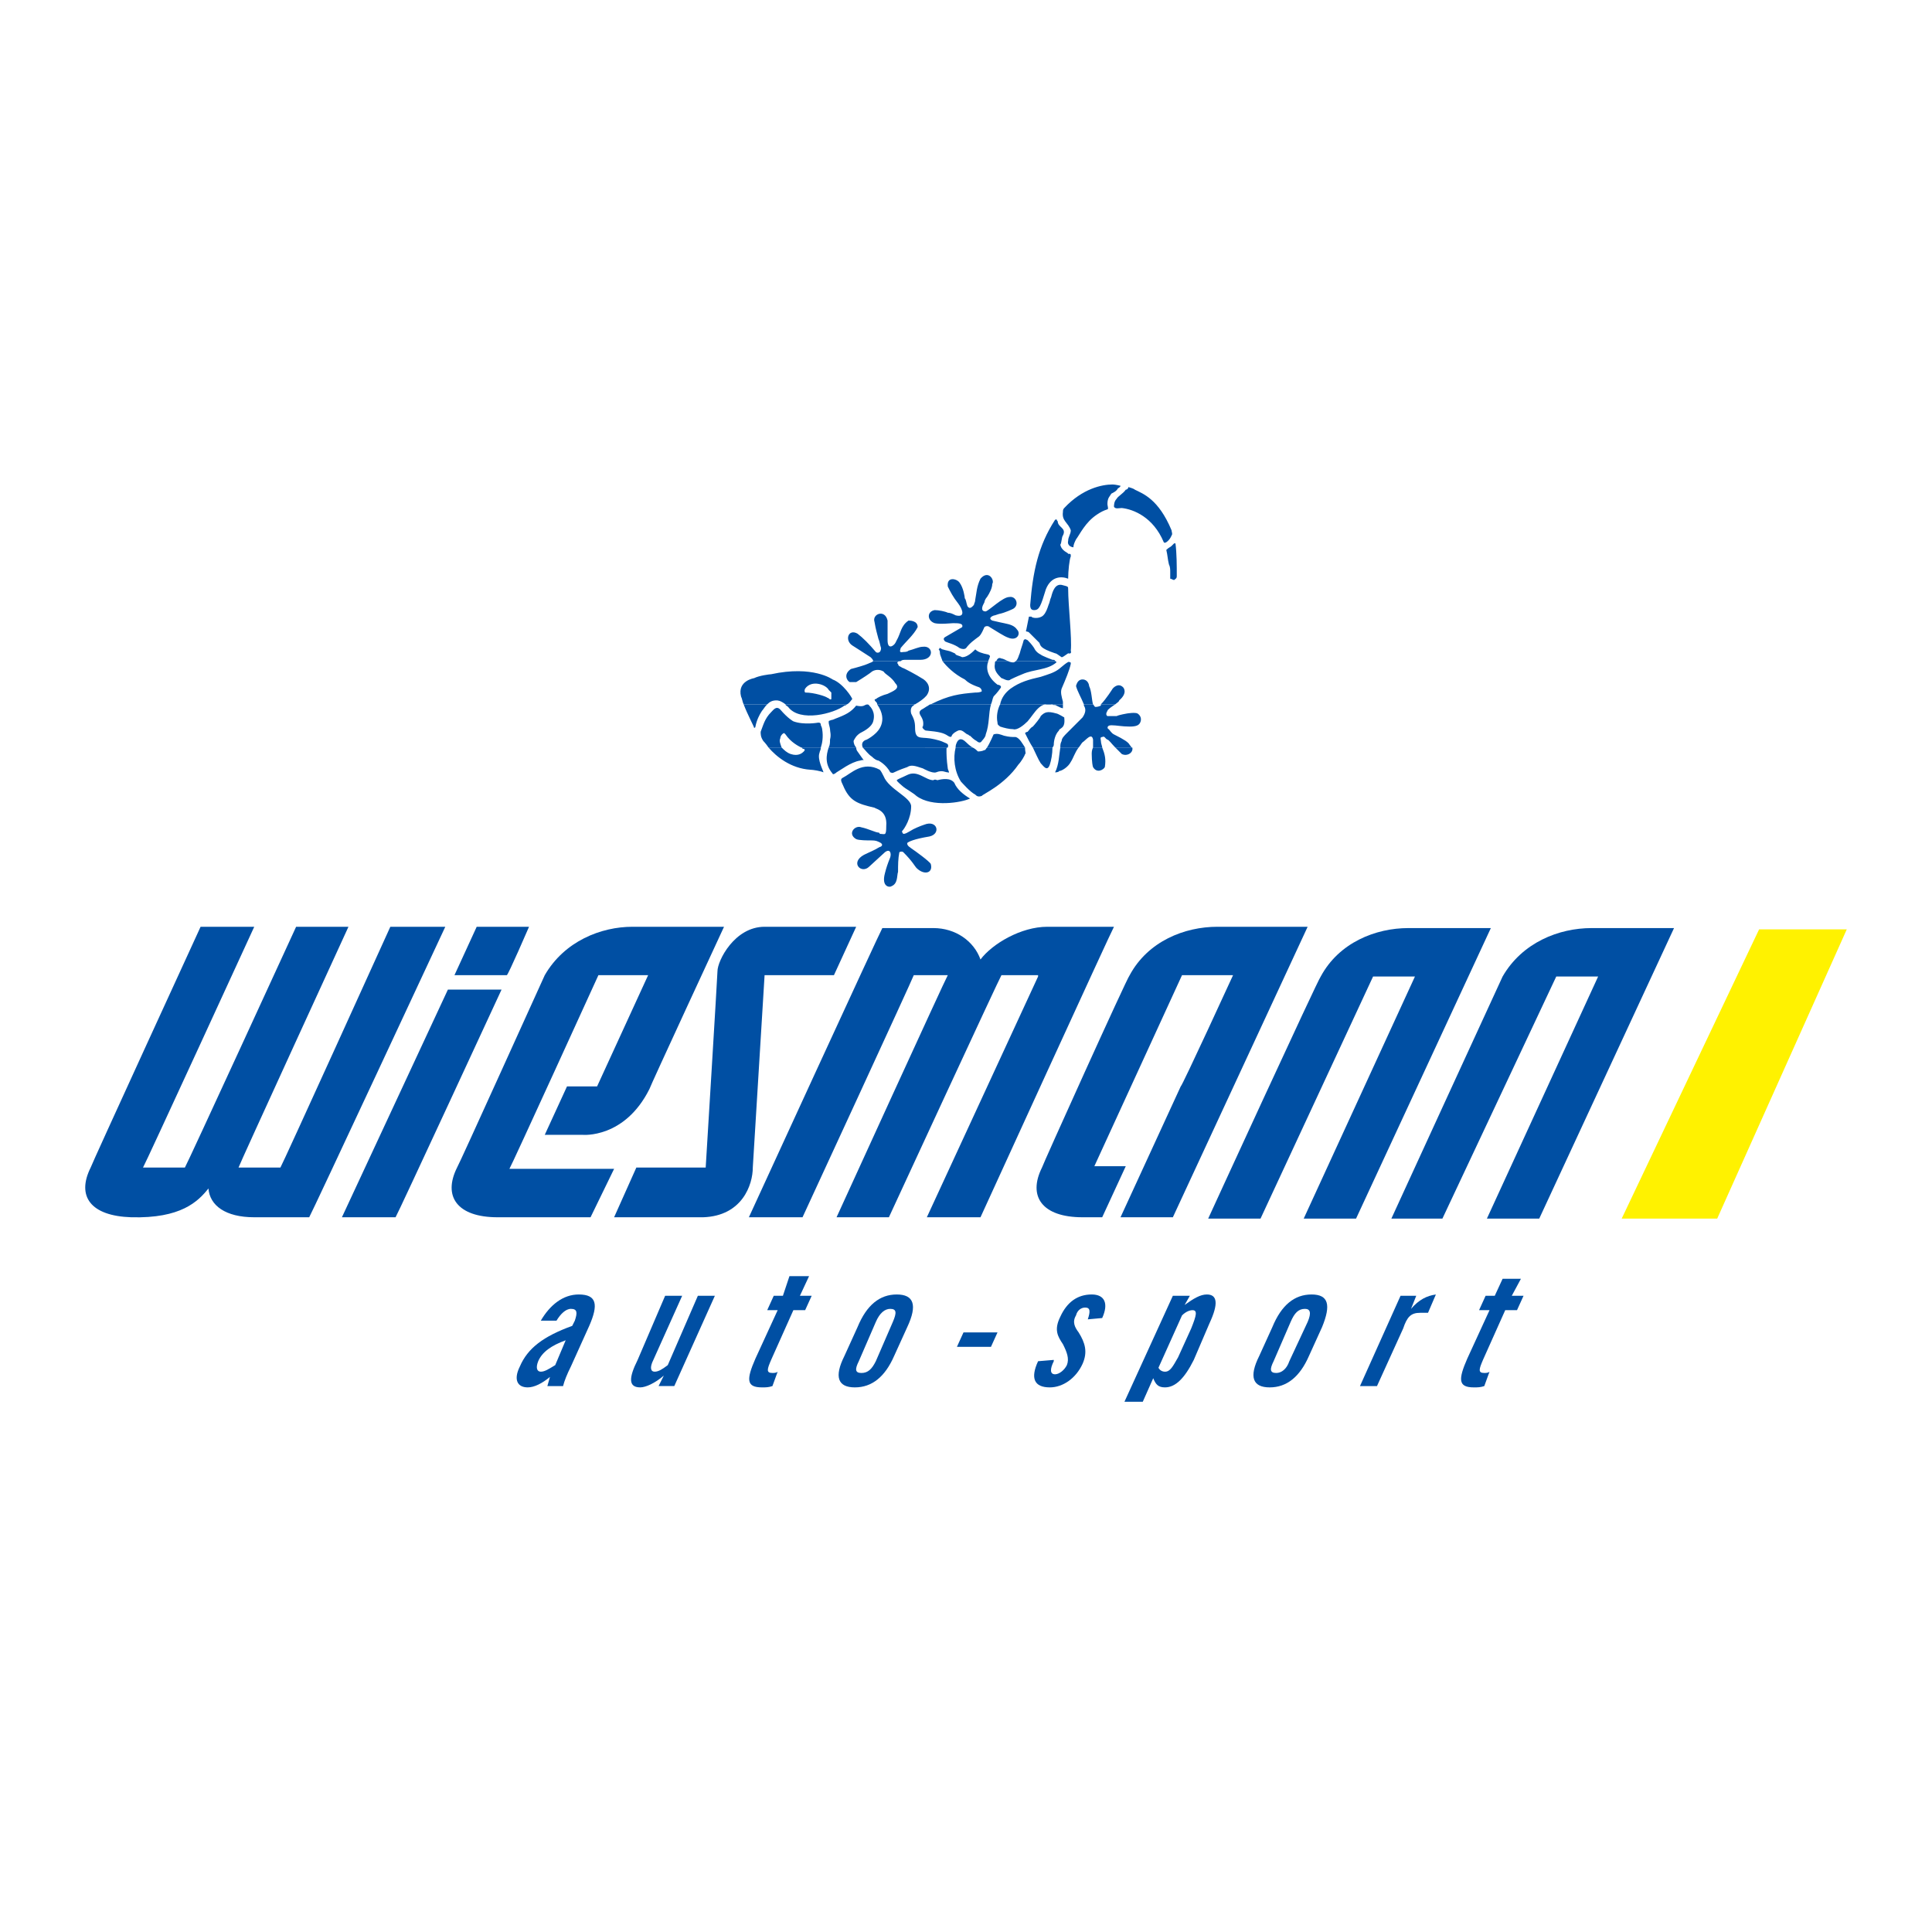 <?xml version="1.0" encoding="utf-8"?>
<!-- Generator: Adobe Illustrator 13.0.0, SVG Export Plug-In . SVG Version: 6.00 Build 14948)  -->
<!DOCTYPE svg PUBLIC "-//W3C//DTD SVG 1.0//EN" "http://www.w3.org/TR/2001/REC-SVG-20010904/DTD/svg10.dtd">
<svg version="1.0" id="Layer_1" xmlns="http://www.w3.org/2000/svg" xmlns:xlink="http://www.w3.org/1999/xlink" x="0px" y="0px"
	 width="192.756px" height="192.756px" viewBox="0 0 192.756 192.756" enable-background="new 0 0 192.756 192.756"
	 xml:space="preserve">
<g>
	<polygon fill-rule="evenodd" clip-rule="evenodd" fill="#FFFFFF" points="0,0 192.756,0 192.756,192.756 0,192.756 0,0 	"/>
	<polygon fill-rule="evenodd" clip-rule="evenodd" fill="#FFF200" points="175.505,92.725 184.252,92.725 171.327,121.578 
		161.797,121.578 175.505,92.725 	"/>
	<path fill-rule="evenodd" clip-rule="evenodd" fill="#004FA3" d="M39.466,121.447c0.13-0.131,10.575-22.717,10.575-22.717h-5.353
		l-10.575,22.717H39.466L39.466,121.447z"/>
	<path fill-rule="evenodd" clip-rule="evenodd" fill="#004FA3" d="M50.563,97.295c0.13,0,2.219-4.831,2.219-4.831h-5.222
		l-2.219,4.831H50.563L50.563,97.295z"/>
	<path fill-rule="evenodd" clip-rule="evenodd" fill="#004FA3" d="M63.097,92.464c-3.133,0-6.789,1.436-8.747,4.831
		c-0.131,0.26-8.617,19.061-8.748,19.191c-1.436,2.871,0,4.961,4.047,4.961c5.092,0,9.27,0,9.27,0l2.35-4.83H50.824
		c0.131-0.131,8.878-19.322,8.878-19.322h4.961l-5.092,11.098h-3.002l-2.219,4.83h3.786c0,0,4.178,0.391,6.658-4.57
		c0-0.131,7.442-16.188,7.442-16.188S67.274,92.464,63.097,92.464L63.097,92.464z"/>
	<path fill-rule="evenodd" clip-rule="evenodd" fill="#004FA3" d="M112.186,116.355h-3.003l8.747-19.061h5.092
		c0,0-5.092,11.098-5.222,11.098l-6.006,13.055h5.222l0,0l13.447-28.983c0,0-4.961,0-9.008,0c-3.265,0-6.92,1.436-8.747,4.831
		c-0.262,0.26-8.748,19.061-8.748,19.191c-1.436,2.871,0,4.961,4.048,4.961c0.652,0,1.306,0,1.958,0l2.351-5.092H112.186
		L112.186,116.355z"/>
	<path fill-rule="evenodd" clip-rule="evenodd" fill="#004FA3" d="M143.91,121.578l11.358-24.152h4.178l-11.097,24.152h5.222
		l13.447-28.984c0,0-4.178,0-8.225,0c-3.264,0-6.92,1.437-8.878,4.832c-0.131,0.26-11.097,24.152-11.097,24.152H143.91
		L143.91,121.578z"/>
	<path fill-rule="evenodd" clip-rule="evenodd" fill="#004FA3" d="M103.569,97.426l-11.098,24.021h5.353
		c0,0,13.187-28.853,13.317-28.983h-6.659c-2.611,0-5.482,1.697-6.658,3.264c-0.652-1.828-2.48-3.134-4.7-3.134h-5.092
		c-0.13,0.131-13.316,28.853-13.316,28.853h5.353c0,0,11.097-24.021,11.097-24.152h3.395c-0.13,0.131-11.097,24.152-11.097,24.152
		h5.222c0,0,11.098-24.021,11.228-24.152h3.656V97.426L103.569,97.426z"/>
	<path fill-rule="evenodd" clip-rule="evenodd" fill="#004FA3" d="M76.283,97.295h6.919l2.219-4.831c0,0-9.008,0-9.139,0
		c-3.003,0-4.7,3.395-4.7,4.439c0,0.392-1.175,19.583-1.175,19.583h-6.919l-2.219,4.961h8.878c3.917-0.131,4.96-3.264,4.96-4.961
		L76.283,97.295L76.283,97.295z"/>
	<path fill-rule="evenodd" clip-rule="evenodd" fill="#004FA3" d="M20.797,118.574c0.13,1.697,1.697,2.873,4.569,2.873l0,0h5.483
		c0.13-0.131,13.578-28.983,13.578-28.983h-5.483c0,0-10.836,23.892-10.967,24.022h-4.178c0-0.131,10.967-24.022,10.967-24.022
		h-5.222c0,0-10.967,23.892-11.097,24.022h-4.178c0.13-0.131,11.097-24.022,11.097-24.022h-5.353c0,0-10.967,23.892-10.967,24.022
		c-1.436,2.871,0,4.83,4.047,4.961C18.055,121.578,19.752,119.881,20.797,118.574L20.797,118.574z"/>
	<path fill-rule="evenodd" clip-rule="evenodd" fill="#004FA3" d="M125.764,121.578l11.228-24.152h4.178l-11.098,24.152h5.223
		l13.447-28.984c0,0-4.178,0-8.226,0c-3.264,0-6.919,1.437-8.747,4.832c-0.261,0.26-11.228,24.152-11.228,24.152H125.764
		L125.764,121.578z"/>
	<path fill-rule="evenodd" clip-rule="evenodd" fill="#004FA3" d="M79.938,74.578c0.131,0,0.131,0.13,0.131,0.13
		c0.392,0,0.131,0.261,0.131,0.261c-0.131,0.131-0.522,0.522-1.306,0.262c-0.392-0.131-0.653-0.392-0.914-0.653h-1.306
		c0.784,0.914,2.22,2.089,4.178,2.219c0.261,0,1.044,0.13,1.306,0.261c0-0.131-0.653-1.306-0.392-1.958
		c0-0.131,0.13-0.261,0.13-0.522H79.938L79.938,74.578z M85.421,74.578c0,0.261,0.131,0.391,0.131,0.391
		c0.261,0.392,0.653,0.914,0.653,0.914c0-0.13-0.392,0-0.392,0c-0.914,0.131-2.089,1.044-2.35,1.175
		c-0.131,0.13-0.392,0.261-0.392,0.13c-0.783-0.914-0.653-1.828-0.392-2.611H85.421L85.421,74.578z M94.561,74.578
		c-0.13,0-0.13,0.13-0.13,0.13c0,0.522,0,1.044,0.13,1.958c0,0.13,0.261,0.522,0,0.392c-0.261,0-0.522-0.261-1.175,0
		c-0.392,0.13-1.306-0.392-1.306-0.392c-0.783-0.261-1.175-0.392-1.567-0.131c-0.783,0.261-1.305,0.522-1.305,0.522
		c-0.261,0.13-0.261,0-0.392,0c-0.392-0.784-1.175-1.175-1.175-1.175c-0.131,0-0.392-0.13-0.653-0.392
		c-0.392-0.261-0.653-0.652-0.914-0.914H94.561L94.561,74.578z M97.041,74.578c0.261,0.13,0.392,0.261,0.522,0.391
		c0.131,0,0.392,0,0.653-0.13c0.131,0,0.131-0.131,0.261-0.261h3.787c0,0.391,0.13,0.653,0,0.653c0,0.13-0.393,0.783-0.653,1.044
		c-1.436,2.089-3.655,3.003-3.655,3.134c-0.392,0.13-0.522,0-0.653-0.131c-0.522-0.261-1.306-1.175-1.436-1.305
		c-0.653-1.045-0.783-2.351-0.522-3.395H97.041L97.041,74.578z M105.005,74.578c0,0.653-0.131,1.305-0.261,1.697
		c-0.262,0.784-0.653,0.131-0.914-0.13c-0.261-0.392-0.522-1.044-0.783-1.566H105.005L105.005,74.578z M107.616,74.578
		c-0.392,0.522-0.522,1.044-0.783,1.436c-0.262,0.522-0.914,0.914-1.175,0.914c0,0.131-0.393,0.131-0.393,0.131
		c0.393-0.784,0.393-1.697,0.522-2.48H107.616L107.616,74.578z M109.966,74.578c0.262,0.653,0.392,1.175,0.262,1.958
		c-0.131,0.261-0.784,0.653-1.175,0c-0.131-0.392-0.131-1.305-0.131-1.305c0-0.131,0-0.392,0.131-0.653H109.966L109.966,74.578z
		 M112.969,74.578c0.131,0.522-0.522,0.914-1.044,0.653c-0.131-0.131-0.393-0.392-0.653-0.653H112.969L112.969,74.578z
		 M90.513,77.32c1.044-0.522,1.828,0.522,2.611,0.522c0.13-0.131,0.392,0,0.392,0c0.522-0.131,1.305-0.261,1.697,0.261
		c0.261,0.653,0.914,1.175,1.566,1.566c-0.783,0.392-3.786,0.914-5.353-0.261c-0.261-0.261-1.175-0.784-1.306-0.914
		c-0.13-0.131-0.653-0.522-0.653-0.653C89.6,77.711,89.991,77.581,90.513,77.32L90.513,77.32z M87.772,76.797
		c0.13,0.13,0.261,0.392,0.391,0.653c0.522,1.306,2.742,2.089,2.742,3.002c0,1.175-0.653,2.22-0.914,2.481c0,0,0,0.13,0.13,0.261
		c0.261,0,0.392-0.13,0.653-0.261c0.392-0.261,1.044-0.522,1.436-0.653c1.306-0.522,1.697,0.914,0.522,1.175
		c-1.566,0.261-2.089,0.522-2.219,0.653c0,0.131,0,0.261,0.392,0.522c0.392,0.261,1.828,1.305,1.958,1.566
		c0.261,0.914-0.653,1.175-1.436,0.392c-0.13-0.13-0.392-0.653-1.306-1.566c0,0-0.13-0.13-0.392,0
		c-0.13,0.653-0.13,1.305-0.13,1.958c-0.131,0.392,0,1.175-0.653,1.436c-0.131,0.131-1.044,0.131-0.653-1.305
		c0.13-0.522,0.261-0.914,0.522-1.566c0.131-0.392,0-0.914-0.522-0.522l-1.567,1.436c-0.783,0.783-1.958-0.392-0.522-1.175
		c0.522-0.261,0.914-0.391,1.567-0.783c0.13,0,0.522-0.261-0.131-0.522c-0.261-0.131-0.522-0.131-0.783-0.131s-1.175,0-1.437-0.13
		c-0.914-0.522-0.13-1.436,0.522-1.175c0.653,0.131,1.436,0.522,1.697,0.522c0,0,0.131,0,0.131,0.13
		c0.522,0,0.652,0.261,0.652-0.783c0.13-1.566-1.044-1.697-1.175-1.828c-1.697-0.392-2.48-0.653-3.133-2.22
		c-0.261-0.522-0.261-0.653,0-0.783C84.899,77.189,86.074,75.883,87.772,76.797L87.772,76.797z"/>
	<path fill-rule="evenodd" clip-rule="evenodd" fill="#004FA3" d="M76.544,70.27c-0.261,0.261-0.392,0.522-0.522,0.653
		c-0.261,0.392-0.522,0.914-0.653,1.567c0,0.13-0.13,0.13-0.13,0.13c0-0.13-0.653-1.306-1.044-2.35H76.544L76.544,70.27z
		 M84.508,70.27c0,0-0.13,0.13-0.261,0.13c-1.044,0.784-4.439,1.698-5.614,0.131c-0.131-0.131-0.261-0.131-0.261-0.261H84.508
		L84.508,70.27z M91.297,70.27c0,0-0.131,0-0.131,0.13c-0.13,0-0.392,0.262-0.261,0.784c0.261,0.522,0.392,0.783,0.392,1.436
		c0,1.175,0.522,0.914,1.436,1.044c0,0,0.914,0.13,1.437,0.392c0.261,0.13,0.522,0.13,0.392,0.522h-8.486l0,0
		c-0.261-0.653,0.392-0.784,0.392-0.784c0.261-0.13,0.653-0.392,0.914-0.653c0.13-0.13,1.306-1.175,0.13-2.872H91.297L91.297,70.27z
		 M98.869,70.27c-0.262,0.914-0.131,1.958-0.522,3.003c0,0.261-0.392,0.653-0.392,0.653c-0.131,0.261-0.392,0.13-0.522,0
		c-0.261-0.131-0.522-0.392-0.653-0.522c-0.13,0-0.13-0.13-0.261-0.13c-0.261-0.131-0.522-0.522-0.914-0.392
		c-0.261,0.131-0.522,0.261-0.653,0.522c0,0,0,0.261-0.392,0s-0.783-0.392-2.219-0.522c-0.261-0.13-0.392-0.391-0.261-0.391
		c0.13-0.522-0.131-0.914-0.131-0.914c-0.13-0.261-0.392-0.522,0-0.783c0.261-0.13,0.392-0.261,0.653-0.392
		c0,0,0.13-0.13,0.261-0.13H98.869L98.869,70.27z M106.049,70.27c0,0.261,0,0.522,0,0.392c-0.13,0-0.391-0.131-0.652-0.262
		c-0.131-0.13-0.392,0-0.392-0.13c-1.306-0.261-1.697,0.783-2.48,1.697c-0.392,0.392-1.045,0.914-1.437,0.784
		c-0.392,0-0.913-0.131-1.305-0.261c-0.131-0.131-0.262-0.131-0.262-0.392c-0.131-0.653,0-1.306,0.262-1.828H106.049L106.049,70.27z
		 M109.053,70.27c0.13,0.13,0.13,0.261,0.261,0.261c0,0,0.261,0,0.522-0.131v-0.13h1.436c-0.392,0.261-0.783,0.522-0.783,0.653
		c-0.261,0.392,0,0.522,0,0.522c0.261,0,0.522,0,0.914,0c0.261-0.131,1.044-0.261,1.044-0.261s0.784-0.131,1.045,0
		c0.392,0.261,0.392,0.653,0.261,0.914c-0.13,0.261-0.392,0.392-1.044,0.392c-0.783,0-1.306-0.131-1.828-0.131
		s-0.392,0.392-0.261,0.392c0.13,0.13,0.261,0.391,0.522,0.522c1.044,0.522,1.436,0.783,1.566,1.044
		c0.13,0.13,0.13,0.261,0.261,0.261h-1.697c-0.392-0.392-0.652-0.784-0.783-0.784c-0.261-0.13-0.261-0.392-0.522-0.261
		c-0.261,0-0.13,0.261-0.13,0.392c0,0.261,0.13,0.522,0.13,0.653h-0.913c0-0.261,0-0.522,0-0.784
		c-0.131-0.783-0.784,0.131-1.045,0.261c-0.131,0.13-0.261,0.392-0.392,0.522h-1.828c0-0.261,0-0.392,0.131-0.653
		c0-0.261,0.261-0.522,0.522-0.784c0.521-0.522,1.566-1.566,1.566-1.566c0.261-0.392,0.392-0.783,0.131-1.175v-0.13H109.053
		L109.053,70.27z M76.674,74.578c-0.261-0.392-0.522-0.653-0.522-0.653c-0.261-0.392-0.261-0.653-0.261-0.914
		c0.261-0.653,0.392-1.306,1.044-1.958c0.261-0.261,0.522-0.653,0.914-0.261c0.783,0.914,1.305,1.175,1.305,1.175
		c1.045,0.392,2.481,0.131,2.481,0.131c0.13,0,0.261,0,0.261,0.261c0,0,0.131,0.261,0.131,0.392c0.13,0.783,0,1.436-0.131,1.828
		h-1.958c-0.261-0.131-1.044-0.522-1.566-1.306l-0.13-0.131c-0.131,0-0.392,0.261-0.392,0.522c-0.131,0.261,0,0.522,0.13,0.914
		H76.674L76.674,74.578z M82.68,74.578c0.131-0.261,0.131-0.522,0.131-0.784c0.131-0.522,0-0.783,0-1.044
		c0-0.131-0.131-0.522-0.131-0.653c0-0.261,0-0.131,0.262-0.261c0.13,0,0.391-0.131,0.391-0.131
		c1.045-0.392,1.567-0.653,2.089-1.306c0,0,0.522,0.131,0.784,0c0,0,0.392-0.261,0.522,0c0.131,0.131,0.653,0.653,0.392,1.567
		c-0.131,0.522-0.784,0.914-1.306,1.175c-0.392,0.261-0.522,0.522-0.653,0.784c0,0.261,0.13,0.522,0.261,0.653H82.68L82.68,74.578z
		 M95.344,74.578c0-0.131,0-0.261,0.13-0.522c0.131-0.261,0.392-0.522,0.914,0c0,0,0.392,0.392,0.653,0.522H95.344L95.344,74.578z
		 M98.477,74.578L98.477,74.578c0.262-0.392,0.653-1.306,0.653-1.306c0.392-0.131,0.653,0,1.045,0.13
		c0.521,0.131,0.783,0.131,1.175,0.131c0.392,0.13,0.652,0.652,0.914,1.044H98.477L98.477,74.578z M103.047,74.578
		c-0.262-0.392-0.522-0.914-0.783-1.437c0,0,0.13-0.13,0.261-0.13c0.131-0.131,0.261-0.392,0.522-0.522
		c0.13-0.131,0.783-0.914,0.783-1.044c0.392-0.392,0.652-0.522,1.566-0.261c0.131,0,0.783,0.392,0.783,0.392
		c0,0.13,0.131,0.783-0.261,1.044c-0.131,0.131-0.261,0.131-0.261,0.261c-0.393,0.392-0.522,1.045-0.522,1.437
		c0,0.13-0.131,0.261-0.131,0.261H103.047L103.047,74.578z"/>
	<path fill-rule="evenodd" clip-rule="evenodd" fill="#004FA3" d="M89.861,65.961c-0.392,0-0.392,0.261-0.261,0.261
		c0,0.261,0.261,0.261,0.392,0.392c0.13,0,1.566,0.783,1.958,1.044c0.522,0.262,1.044,0.914,0.522,1.698
		c0,0-0.261,0.392-1.175,0.914H87.51c0-0.13,0-0.13-0.13-0.261c-0.261-0.261,0-0.261,0-0.261c0.13-0.131,0.653-0.392,1.175-0.522
		c0.522-0.261,1.306-0.522,0.784-1.044c-0.392-0.653-1.044-0.914-1.175-1.175c-0.653-0.392-1.175,0-1.175,0
		c-0.13,0.13-0.914,0.652-1.567,1.044c-0.261,0-0.391,0-0.652,0c-0.261-0.13-0.653-0.783,0.13-1.306
		c0.522-0.13,1.436-0.392,1.697-0.522c0.261-0.13,0.392-0.13,0.522-0.261H89.861L89.861,65.961z M98.607,65.961
		c-0.261,0.653-0.131,1.566,0.914,2.35c0.131,0,0.522,0.131,0.262,0.392c0,0-0.262,0.392-0.653,0.783
		C99,69.748,99,70.009,98.869,70.27h-6.006c1.828-0.914,2.872-1.044,4.439-1.175c0.13,0,0.522,0,0.653-0.131
		c0,0,0-0.261-0.261-0.392c-0.783-0.261-1.175-0.522-1.436-0.783c-1.044-0.522-1.828-1.306-2.22-1.828H98.607L98.607,65.961z
		 M100.566,65.961c0.261,0.13,0.521,0.13,0.521,0.13c0.131,0,0.262-0.13,0.262-0.13h3.916c0.131,0,0.131,0.13,0.131,0.13
		c-0.914,0.783-2.22,0.653-3.395,1.175c0,0-0.652,0.261-1.175,0.522c-0.261,0.261-0.783-0.131-0.914-0.131
		c-0.392-0.391-0.783-0.783-0.652-1.436c0-0.13,0-0.261,0.13-0.261H100.566L100.566,65.961z M74.194,70.27
		c-0.13-0.261-0.13-0.522-0.261-0.783c-0.392-1.566,1.306-1.828,1.306-1.828c0.522-0.261,1.567-0.391,1.697-0.391
		c4.178-0.914,6.136,0.522,6.136,0.522c1.044,0.392,1.958,1.828,1.958,1.958c-0.131,0.13-0.261,0.392-0.522,0.522h-6.136
		c-0.522-0.392-0.783-0.392-0.914-0.392c-0.392,0-0.653,0.131-0.914,0.392H74.194L74.194,70.27z M99.783,70.27
		c0.13-0.653,0.521-1.175,1.044-1.566c0.914-0.653,1.828-0.914,3.003-1.175c0.783-0.261,1.306-0.392,1.828-0.783
		c0.913-0.783,1.044-0.783,1.044-0.653c0,0,0.131-0.13,0.131,0.13c-0.131,0.653-0.522,1.567-0.914,2.481
		c-0.131,0.392,0,0.783,0.13,1.306c0,0.13,0,0.13,0,0.261H99.783L99.783,70.27z M108.139,70.27
		c-0.262-0.653-0.653-1.306-0.784-1.828c0.131-0.522,0.393-0.653,0.653-0.653c0.522,0,0.652,0.522,0.652,0.653
		c0.262,0.522,0.262,1.436,0.393,1.828H108.139L108.139,70.27z M109.836,70.27c0.521-0.522,1.175-1.566,1.175-1.566
		s0.521-0.653,1.044-0.131c0,0,0.522,0.522-0.392,1.306c0,0.131-0.261,0.261-0.392,0.392H109.836L109.836,70.27z M82.68,68.833
		l0.262,0.261c0,0.261,0,0.392,0,0.653c-0.131,0.13-0.262-0.131-0.392-0.131c-0.13-0.13-1.306-0.522-2.219-0.522
		c0,0-0.13-0.131,0-0.392C80.983,67.789,82.419,68.311,82.68,68.833L82.68,68.833z"/>
	<path fill-rule="evenodd" clip-rule="evenodd" fill="#004FA3" d="M87.119,65.961c0-0.131-0.131-0.261-0.261-0.392
		c-0.784-0.522-1.437-0.914-1.828-1.175c-0.784-0.522-0.392-1.697,0.522-1.175c0.522,0.392,1.175,1.044,1.828,1.828
		c0.13,0.131,0.522,0.131,0.522-0.392c-0.13-0.392-0.13-0.653-0.261-0.914c-0.131-0.522-0.261-0.914-0.392-1.697
		c-0.261-0.783,1.044-1.306,1.305-0.13c0,0.522,0,1.175,0,1.958c0,1.044,0.653,0.522,0.784,0.261l0.13-0.261
		c0.392-0.653,0.392-1.436,1.175-1.958c0.131,0,0.914,0,0.914,0.653c-0.392,0.783-1.175,1.436-1.697,2.089
		c0,0.13-0.261,0.522,0.261,0.392c0.13,0,0.392,0,0.522-0.131c0.522-0.13,1.045-0.391,1.437-0.391
		c1.044-0.131,1.175,1.305-0.261,1.305c-0.261,0-1.044,0-1.436,0c-0.261,0-0.392,0-0.522,0.131H87.119L87.119,65.961z
		 M94.038,65.961c-0.13-0.392-0.261-0.653-0.261-0.783c0-0.131,0-0.262-0.131-0.392c0.131,0,0-0.13,0.131-0.13
		c0.13,0,0.13,0.13,0.261,0.13c0.392,0.13,0.653,0.13,0.914,0.261s0.392,0.131,0.392,0.261c0.261,0.13,0.392,0.13,0.653,0.261
		c0.522,0,1.044-0.522,1.306-0.783c0.261,0.261,0.653,0.392,1.305,0.522c0.262,0.13,0.131,0.261,0.131,0.261
		c0,0.131-0.131,0.261-0.131,0.392H94.038L94.038,65.961z M99.391,65.961c0.131-0.261,0.262-0.392,0.522-0.261
		c0.131,0,0.392,0.13,0.653,0.261H99.391L99.391,65.961z M101.35,65.961c0.261-0.261,0.261-0.522,0.392-0.783
		c0.13-0.522,0.261-0.784,0.392-1.306c0.131-0.131,0.131-0.131,0.392,0c0.131,0.13,0.392,0.392,0.652,0.783
		c0,0,0.131,0.392,0.653,0.653c0.13,0.13,1.175,0.522,1.175,0.522c0.131,0,0.261,0,0.261,0.131H101.35L101.35,65.961z
		 M117.277,54.211c0.13,1.044,0.13,2.219,0.13,3.264c0,0.261-0.13,0.261-0.261,0.392c-0.131,0-0.261-0.13-0.392-0.13
		c0-0.261,0-0.392,0-0.653c0-0.261,0-0.522-0.131-0.783c-0.13-0.522-0.13-0.914-0.261-1.436c0.261-0.261,0.392-0.261,0.522-0.392
		c0.13-0.131,0.261-0.261,0.261-0.261H117.277L117.277,54.211z M106.049,58.389c0.522,0.131,0.522,0.131,0.522,0.392
		c0,1.566,0.392,4.961,0.262,6.136c0.13,0.392-0.262,0.262-0.262,0.262c-0.392,0.261-0.522,0.391-0.652,0.391
		c-0.392-0.261-0.522-0.391-0.653-0.391c-1.566-0.522-1.436-0.784-1.566-1.045c-0.261-0.261-0.652-0.653-1.044-1.044
		c-0.131-0.13-0.392,0-0.262-0.261l0.262-1.305c0.13,0,0.13,0,0.261,0c0,0.13,0.783,0.261,1.175-0.131
		c0.262-0.261,0.392-0.653,0.522-1.044c0.131-0.261,0.131-0.522,0.261-0.783C105.005,59.042,105.266,58.128,106.049,58.389
		L106.049,58.389z M113.23,48.858c0.783,0.392,2.35,0.914,3.655,4.047c0,0.131,0.13,0.392,0,0.522
		c-0.131,0.392-0.653,0.914-0.784,0.653c-1.044-2.48-3.002-3.264-4.177-3.395c-0.262,0-0.653,0.131-0.783-0.13
		c0-0.13,0-0.522,0.261-0.783c0.13-0.261,0.652-0.522,0.914-0.914c0.13,0,0.261-0.13,0.261-0.261
		C112.577,48.597,113.1,48.728,113.23,48.858L113.23,48.858z M95.735,58.128c0.392,0.522,0.522,1.436,0.522,1.567
		c0.13,0.13,0.13,0.391,0.261,0.783c0.261,0.392,0.522,0,0.653-0.131c0-0.13,0.13-0.261,0.13-0.522
		c0.13-0.653,0.13-1.305,0.522-2.089c0.783-0.914,1.437,0.13,1.176,0.522c0,0.392-0.262,0.914-0.523,1.306
		c-0.13,0.131-0.261,0.392-0.261,0.522C97.694,61,98.216,61,98.347,61c0.392-0.13,1.697-1.436,2.35-1.436
		c0.653-0.13,1.045,0.783,0.392,1.175c0,0-0.783,0.392-1.436,0.522l-0.392,0.13c-0.131,0-0.784,0.261-0.261,0.522
		c0.521,0.13,1.175,0.261,1.175,0.261c0.652,0.131,1.044,0.262,1.305,0.653c0.392,0.392,0,1.175-0.913,0.784
		c-0.392-0.131-1.176-0.653-1.828-1.044c-0.131-0.13-0.392-0.13-0.522,0c-0.13,0.261-0.261,0.653-0.522,0.914
		c-0.522,0.392-0.914,0.653-1.306,1.175c-0.13,0.13-0.392,0.13-0.653,0c-0.522-0.392-1.175-0.522-1.436-0.653
		c-0.261-0.261-0.13-0.392,0.131-0.522l1.566-0.914c0.13-0.392-0.392-0.392-0.914-0.392c-0.131,0-1.306,0.131-1.828,0
		c-0.783-0.261-0.783-1.175,0-1.305c0.392,0,1.044,0.13,1.306,0.261c0.261,0,0.522,0.13,0.783,0.261
		c1.044,0.261,0.653-0.653,0.261-1.175c-0.522-0.653-0.784-1.175-1.044-1.697C94.43,57.475,95.474,57.736,95.735,58.128
		L95.735,58.128z M105.527,51.992c0,0.653,0.914,0.653,0.521,1.436c-0.13,0.131-0.13,0.784-0.261,0.914
		c0.131,0.653,0.783,0.784,0.783,0.914c0.262,0,0.262,0,0.262,0.261c-0.131,0.261-0.262,1.437-0.262,2.22
		c-0.652-0.261-1.697-0.261-2.219,1.044c-0.522,1.697-0.653,2.089-1.176,2.089c-0.261,0-0.392-0.131-0.392-0.522
		c0.262-3.264,0.784-5.875,2.48-8.486C105.527,51.731,105.396,51.992,105.527,51.992L105.527,51.992z M111.011,48.336
		c0.261,0,0.783,0.13,0.783,0.13c0,0.13-0.262,0.261-0.262,0.261c-0.13,0.261-0.391,0.392-0.652,0.522
		c-0.131,0.261-0.392,0.392-0.392,1.045c0,0.13,0.131,0.522,0,0.522c-0.392,0.13-0.652,0.261-1.045,0.522
		c-1.175,0.784-1.696,1.958-2.089,2.481c-0.13,0.261-0.261,0.522-0.261,0.783c-0.131,0-0.652-0.13-0.522-0.653
		c0-0.392,0.262-0.653,0.262-1.044c-0.262-0.783-0.914-0.914-0.784-1.828c0-0.131,0-0.261,0.131-0.392
		C108.008,48.728,109.966,48.336,111.011,48.336L111.011,48.336z"/>
	<path fill-rule="evenodd" clip-rule="evenodd" fill="#004FA3" d="M56.438,133.719l-1.044,2.48
		c-0.653,0.393-1.044,0.654-1.436,0.654c-0.392,0-0.522-0.393-0.261-1.045C54.088,134.895,55.002,134.242,56.438,133.719
		L56.438,133.719z M54.611,138.289h1.566c0.13-0.521,0.392-1.176,0.783-1.959l1.828-4.047c0.914-2.088,0.783-3.133-1.045-3.133
		c-1.566,0-2.872,1.045-3.786,2.611h1.566c0.392-0.652,0.914-1.176,1.436-1.176c0.653,0,0.653,0.393,0.392,1.176l-0.261,0.521
		c-2.873,1.045-4.439,2.221-5.222,4.047c-0.653,1.307-0.261,2.09,0.783,2.09c0.653,0,1.436-0.393,2.219-1.045L54.611,138.289
		L54.611,138.289z"/>
	<path fill-rule="evenodd" clip-rule="evenodd" fill="#004FA3" d="M71.322,129.281h-1.697l-3.003,6.918
		c-0.522,0.393-0.914,0.654-1.305,0.654c-0.392,0-0.522-0.393-0.131-1.176l2.873-6.396H66.36l-2.742,6.396
		c-0.914,1.828-0.914,2.742,0.261,2.742c0.522,0,1.437-0.393,2.35-1.176l-0.522,1.045h1.567L71.322,129.281L71.322,129.281z"/>
	<path fill-rule="evenodd" clip-rule="evenodd" fill="#004FA3" d="M75.369,135.547c-0.914,2.09-0.914,2.873,0.653,2.873
		c0.392,0,0.653,0,1.044-0.131l0.522-1.436c-0.13,0.129-0.392,0.129-0.522,0.129c-0.653,0-0.522-0.391-0.13-1.305l2.219-4.961h1.175
		l0.653-1.436h-1.175l0.914-1.959h-1.958l-0.653,1.959h-0.914l-0.652,1.436h1.044L75.369,135.547L75.369,135.547z"/>
	<path fill-rule="evenodd" clip-rule="evenodd" fill="#004FA3" d="M89.077,131.893l-1.697,3.916
		c-0.392,0.783-0.783,1.174-1.436,1.174s-0.653-0.391-0.261-1.174l1.697-3.916c0.392-0.914,0.914-1.307,1.436-1.307
		C89.469,130.586,89.469,130.979,89.077,131.893L89.077,131.893z M90.513,132.414c1.044-2.219,0.653-3.264-1.044-3.264
		c-1.697,0-3.002,1.045-3.917,3.264l-1.306,2.873c-1.044,2.088-0.653,3.133,1.044,3.133s3.003-1.045,3.917-3.133L90.513,132.414
		L90.513,132.414z"/>
	<polygon fill-rule="evenodd" clip-rule="evenodd" fill="#004FA3" points="95.474,134.373 98.869,134.373 99.521,132.936 
		96.127,132.936 95.474,134.373 	"/>
	<path fill-rule="evenodd" clip-rule="evenodd" fill="#004FA3" d="M103.569,135.809c-0.784,1.697-0.393,2.611,1.175,2.611
		c1.305,0,2.61-0.914,3.264-2.35c0.522-1.176,0.261-2.09-0.392-3.135c-0.392-0.521-0.653-1.043-0.262-1.697
		c0.131-0.521,0.522-0.783,0.914-0.783c0.522,0,0.522,0.393,0.262,1.176l1.436-0.131c0.653-1.436,0.262-2.35-1.044-2.35
		c-1.437,0-2.48,0.783-3.134,2.219c-0.652,1.307-0.261,1.959,0.261,2.742c0.393,0.783,0.653,1.436,0.393,2.088
		c-0.262,0.523-0.783,0.914-1.176,0.914c-0.521,0-0.521-0.521-0.13-1.305c0-0.131,0-0.131,0-0.131L103.569,135.809L103.569,135.809z
		"/>
	<path fill-rule="evenodd" clip-rule="evenodd" fill="#004FA3" d="M130.463,131.893l-1.827,3.916
		c-0.262,0.783-0.783,1.174-1.306,1.174c-0.652,0-0.652-0.391-0.262-1.174l1.697-3.916c0.392-0.914,0.783-1.307,1.437-1.307
		C130.725,130.586,130.855,130.979,130.463,131.893L130.463,131.893z M131.899,132.414c0.914-2.219,0.652-3.264-1.044-3.264
		c-1.698,0-3.003,1.045-3.917,3.264l-1.306,2.873c-1.045,2.088-0.653,3.133,1.045,3.133c1.696,0,3.002-1.045,3.916-3.133
		L131.899,132.414L131.899,132.414z"/>
	<path fill-rule="evenodd" clip-rule="evenodd" fill="#004FA3" d="M135.686,138.289h1.697l2.611-5.744
		c0.392-1.176,0.783-1.566,1.697-1.566c0.261,0,0.521,0,0.783,0l0.783-1.828c-0.914,0.131-1.697,0.521-2.48,1.436l0.521-1.305
		h-1.566L135.686,138.289L135.686,138.289z"/>
	<path fill-rule="evenodd" clip-rule="evenodd" fill="#004FA3" d="M146.391,135.547c-0.913,2.09-0.913,2.873,0.653,2.873
		c0.392,0,0.652,0,1.044-0.131l0.522-1.436c-0.131,0.129-0.392,0.129-0.522,0.129c-0.652,0-0.521-0.391-0.131-1.305l2.22-4.961
		h1.175l0.653-1.436h-1.175l0.914-1.697h-1.828l-0.783,1.697h-0.914l-0.652,1.436h1.044L146.391,135.547L146.391,135.547z"/>
	<path fill-rule="evenodd" clip-rule="evenodd" fill="#004FA3" d="M115.58,136.461l2.35-5.223c0.392-0.391,0.783-0.521,1.045-0.521
		c0.521,0,0.392,0.521-0.131,1.828l-1.306,2.871c-0.522,0.914-0.783,1.438-1.306,1.438
		C115.972,136.854,115.711,136.723,115.58,136.461L115.58,136.461z M112.186,139.855h1.828l1.044-2.35
		c0.261,0.652,0.522,0.914,1.175,0.914c1.045,0,1.958-0.914,2.872-2.742l1.567-3.656c0.913-1.957,0.783-2.871-0.262-2.871
		c-0.652,0-1.306,0.391-2.22,1.045l0.522-0.914h-1.697L112.186,139.855L112.186,139.855z"/>
</g>
</svg>
